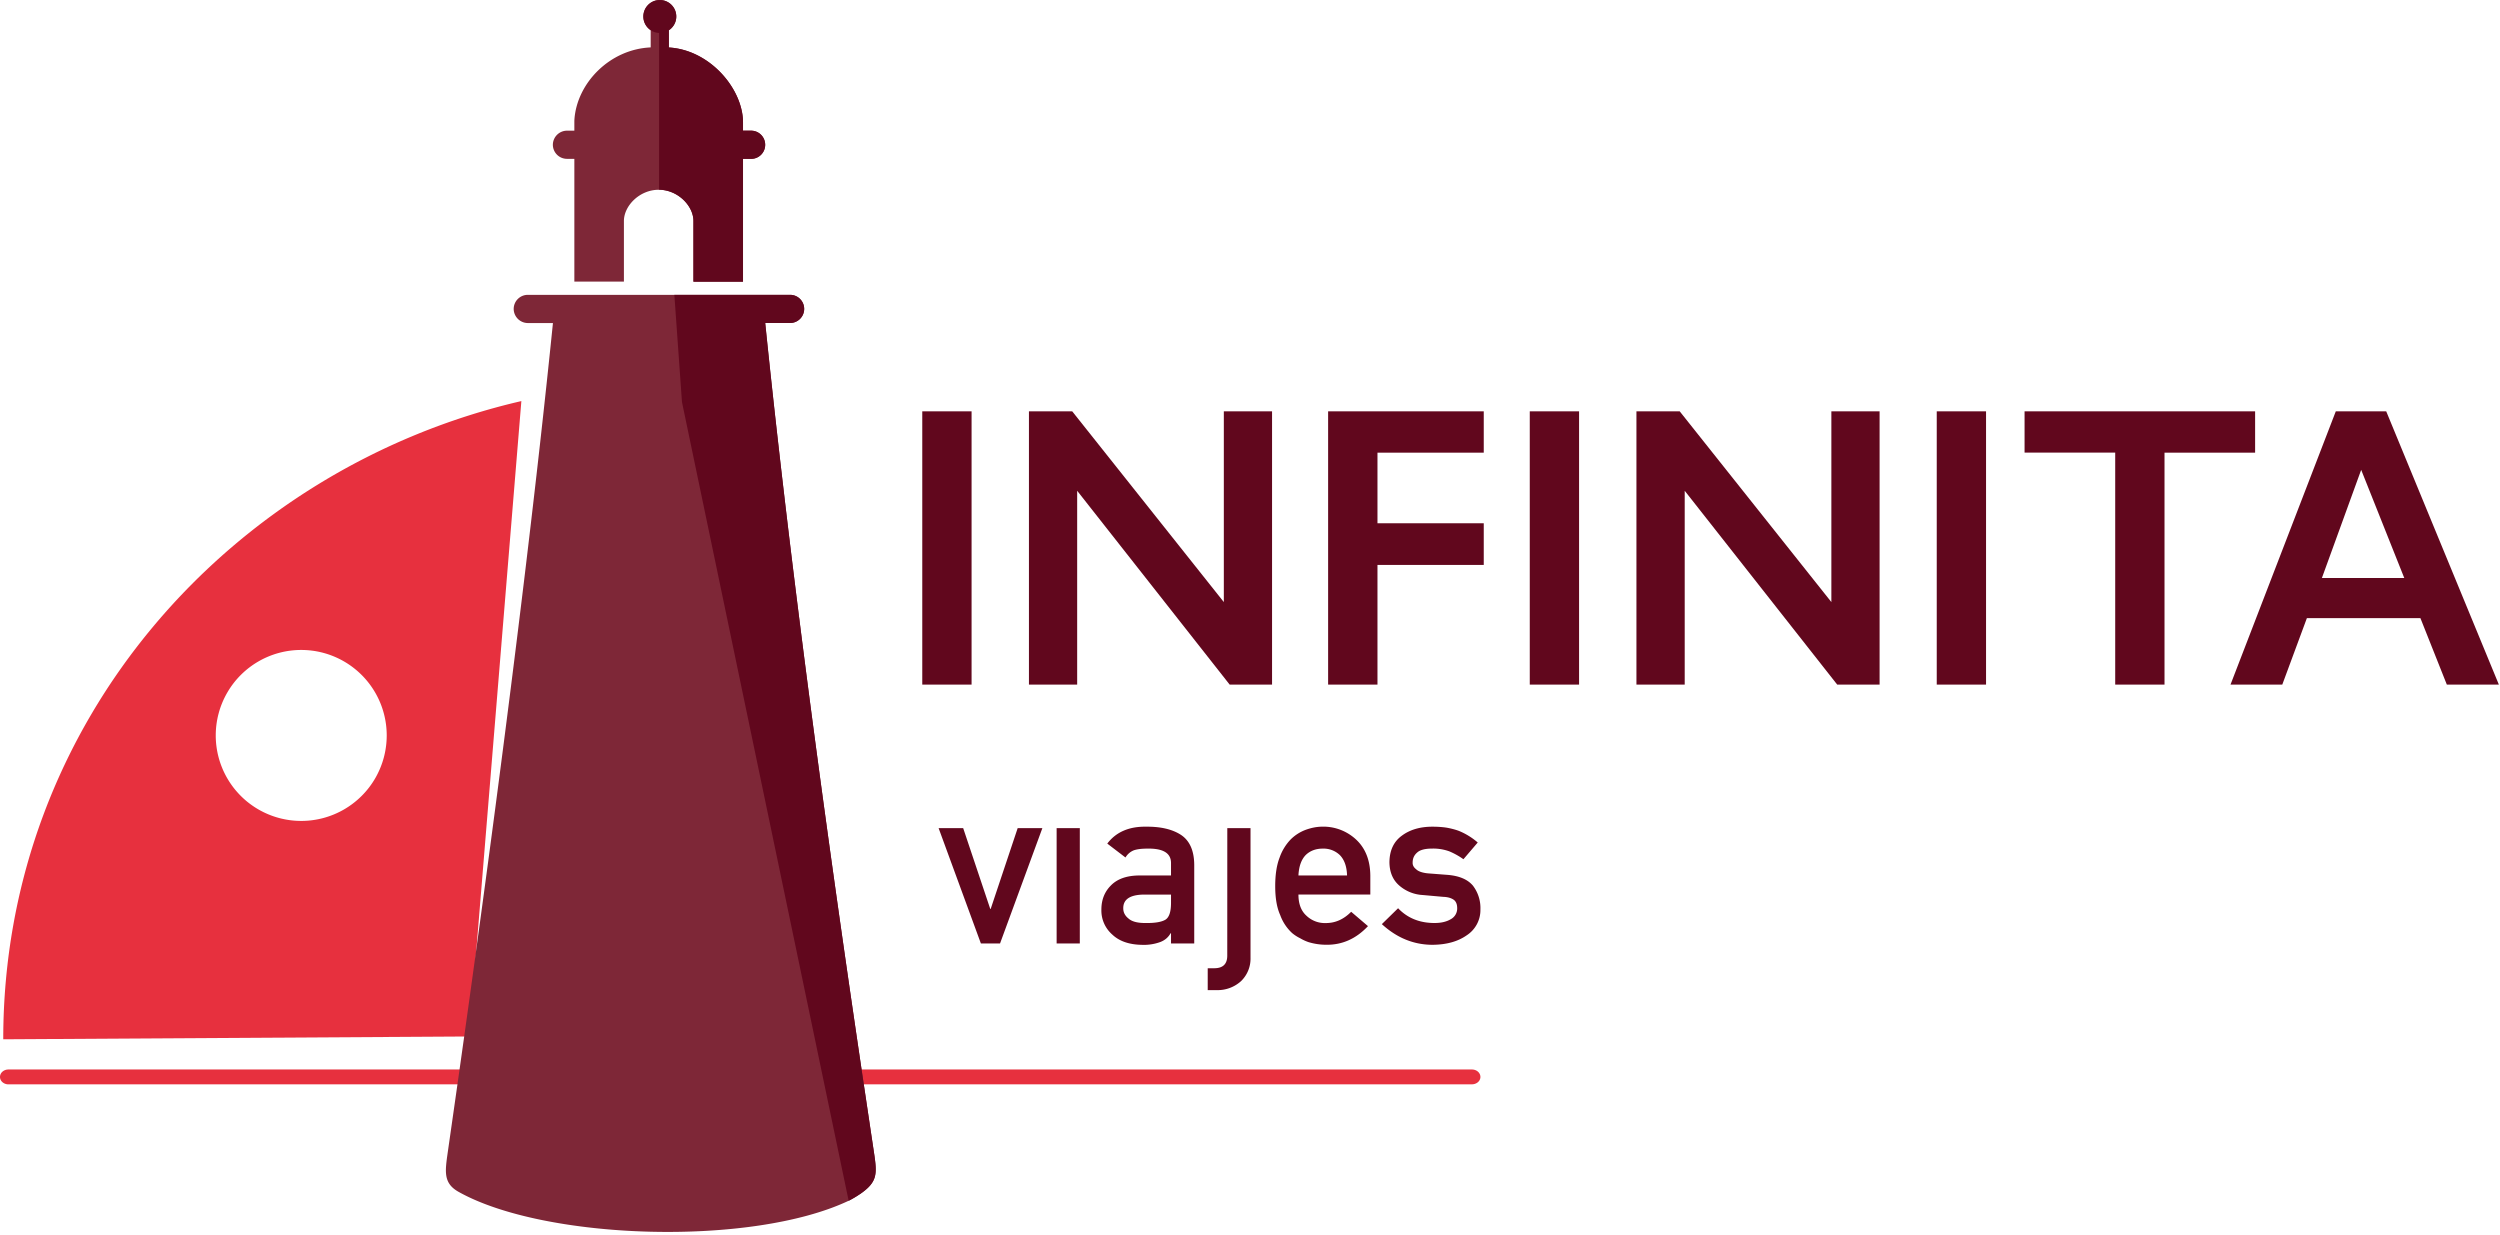 <svg viewBox="0 0 577 285" fill="none" xmlns="http://www.w3.org/2000/svg">
  <path d="M216.63 191.13h5.67l6.25 18.65h.1l6.23-18.65h5.7l-9.77 26.62h-4.42M243.87 217.75h5.35v-26.62h-5.35v26.62zM270.27 206.47h-6.4c-3.12.07-4.66 1.14-4.62 3.2 0 .9.4 1.68 1.2 2.32.77.7 2.05 1.04 3.83 1.04 2.23.04 3.82-.22 4.74-.79.84-.56 1.25-1.84 1.25-3.85v-1.92zm0 8.92h-.1c-.5.91-1.26 1.58-2.3 2a11 11 0 01-4.26.68c-2.97-.04-5.27-.83-6.88-2.36a7.38 7.38 0 01-2.53-5.78c0-2.24.73-4.1 2.2-5.57 1.47-1.5 3.63-2.27 6.47-2.3h7.4v-2.8c.04-2.34-1.78-3.47-5.46-3.4-1.33 0-2.38.13-3.15.4-.8.33-1.44.88-1.9 1.65l-4.2-3.21c2.03-2.67 5.03-3.97 9-3.9 3.35-.03 6.03.6 8.02 1.9 2 1.33 3.02 3.63 3.05 6.87v18.18h-5.36M283.26 191.13h5.36v29.93a7.23 7.23 0 01-2.16 5.36 8.02 8.02 0 01-5.62 2.1h-2.1v-5.05h1.51c1.97 0 2.97-.94 3-2.82M310.9 202.06c-.06-2.07-.62-3.64-1.66-4.7a5.41 5.41 0 00-3.95-1.5c-1.6 0-2.93.5-3.95 1.5-1.01 1.06-1.56 2.63-1.66 4.7h11.23zm-11.22 4.4c0 2.14.61 3.77 1.84 4.88a6.14 6.14 0 004.52 1.7c2.17 0 4.1-.87 5.81-2.6l3.88 3.31c-2.72 2.9-5.92 4.34-9.6 4.3-1.4 0-2.77-.2-4.1-.6a10.1 10.1 0 01-1.95-.9 9.1 9.1 0 01-1.86-1.2 10.43 10.43 0 01-2.75-4.16c-.78-1.72-1.15-3.93-1.15-6.67 0-2.63.33-4.82 1-6.56a11.56 11.56 0 012.56-4.21 9.75 9.75 0 013.56-2.26c1.3-.46 2.58-.7 3.85-.7a11.1 11.1 0 017.72 3c2.14 2.01 3.22 4.76 3.26 8.27v4.4M331.09 213.03c1.54 0 2.8-.3 3.77-.89a2.8 2.8 0 001.46-2.52c0-.95-.29-1.62-.87-2-.6-.39-1.4-.6-2.39-.63l-4.7-.42a8.97 8.97 0 01-5.48-2.25c-1.43-1.27-2.17-3.04-2.2-5.32.03-2.73 1-4.78 2.9-6.15 1.84-1.36 4.18-2.05 7.02-2.05 1.24 0 2.34.08 3.31.23.98.18 1.9.41 2.75.72 1.64.67 3.1 1.57 4.4 2.7l-3.3 3.86a16.76 16.76 0 00-3.26-1.82 10.91 10.91 0 00-3.9-.64c-1.68 0-2.85.3-3.5.9-.71.6-1.06 1.37-1.06 2.3-.04.6.23 1.13.8 1.57.5.5 1.42.82 2.7.95l4.42.34c2.77.2 4.77 1.04 6 2.51a8.51 8.51 0 011.72 5.46 6.94 6.94 0 01-3.15 5.98c-2.05 1.44-4.67 2.17-7.88 2.2-4.34 0-8.25-1.59-11.72-4.77l3.75-3.67c2.17 2.28 4.97 3.41 8.4 3.41zM212.86 158.01h11.38V94.94h-11.38v63.07zM247.47 94.94l34.99 44.02V94.94h11.13v63.07h-9.78l-35.2-44.74v44.74h-11.13V94.94M342.45 94.94v9.53h-24.53v16.3h24.53v9.61h-24.53v27.63h-11.39V94.94M353.07 158.01h11.38V94.94h-11.38v63.07zM387.68 94.94l35 44.02V94.94h11.13v63.07h-9.78l-35.2-44.74v44.74h-11.14V94.94M447 158.01h11.38V94.94H447v63.07zM520.48 94.94v9.53h-20.91V158h-11.38v-53.54h-20.92v-9.53M535.9 133.41h19.01l-9.95-24.97-9.07 24.97zm14.84-38.47l26 63.07h-12.01l-6.1-15.35h-26.2l-5.68 15.35H514.8l24.3-63.07" fill="#61071D"/>
  <path d="M339.72 250.27H1.95c-1.08 0-1.95-.77-1.95-1.71 0-.96.87-1.72 1.95-1.72h337.77c1.08 0 1.96.76 1.96 1.72 0 .94-.88 1.7-1.96 1.7zM69.52 189.47a19.73 19.73 0 11.01-39.46 19.73 19.73 0 01-.01 39.46zM.75 239.87l107.55-.65 12.03-146.65C53.7 107.97.75 166.22.75 239.87z" fill="#E7303E"/>
  <path d="M176.6 33.4a3.23 3.23 0 01-3.25 3.26h-1.86V65h-11.44V51c0-3.45-3.54-7.16-7.93-7.2h-.08c-4.46 0-8.04 3.73-8.04 7.2V65h-11.44V36.66h-1.69a3.26 3.26 0 01-3.27-3.25 3.28 3.28 0 013.27-3.25h1.69V28.3c0-.26 0-.52.02-.77.6-8.36 8.14-16.17 17.6-16.59V6.96a3.8 3.8 0 114.2.02v3.98c9.12.53 16.59 8.91 17.09 16.57l.02.77v1.86h1.86a3.25 3.25 0 013.25 3.25zM198.46 275.6a23 23 0 01-2.58 1.53c-22.49 10.64-70.2 9.1-90.07-2.07-3.52-1.99-3.1-4.66-2.47-9.1 4.37-30.4 16.81-117.76 24.28-191.4h-5.8a3.29 3.29 0 01-3.26-3.28 3.26 3.26 0 013.26-3.23h60.53a3.26 3.26 0 013.25 3.23 3.29 3.29 0 01-3.25 3.27h-5.75c8.1 78.92 20.86 162.93 25.11 191.47.74 4.95.85 6.77-3.25 9.58z" fill="#7E2737"/>
  <path d="M198.47 275.6c-.78.53-1.64 1.05-2.6 1.54L157.4 92.8l-1.76-24.75h26.72a3.25 3.25 0 010 6.5h-5.74c8.08 78.93 20.84 162.93 25.1 191.47.74 4.97.84 6.78-3.24 9.59zM176.61 33.42c0 1.79-1.46 3.25-3.25 3.25h-1.88v28.35h-11.44V50.98c0-3.43-3.54-7.14-7.92-7.2V7.6a3.69 3.69 0 01-1.95-.63 3.8 3.8 0 114.2.01v3.98c9.13.52 16.6 8.91 17.1 16.57l.01.76v1.87h1.88c1.8 0 3.25 1.46 3.25 3.26z" fill="#61071D"/>
</svg>

